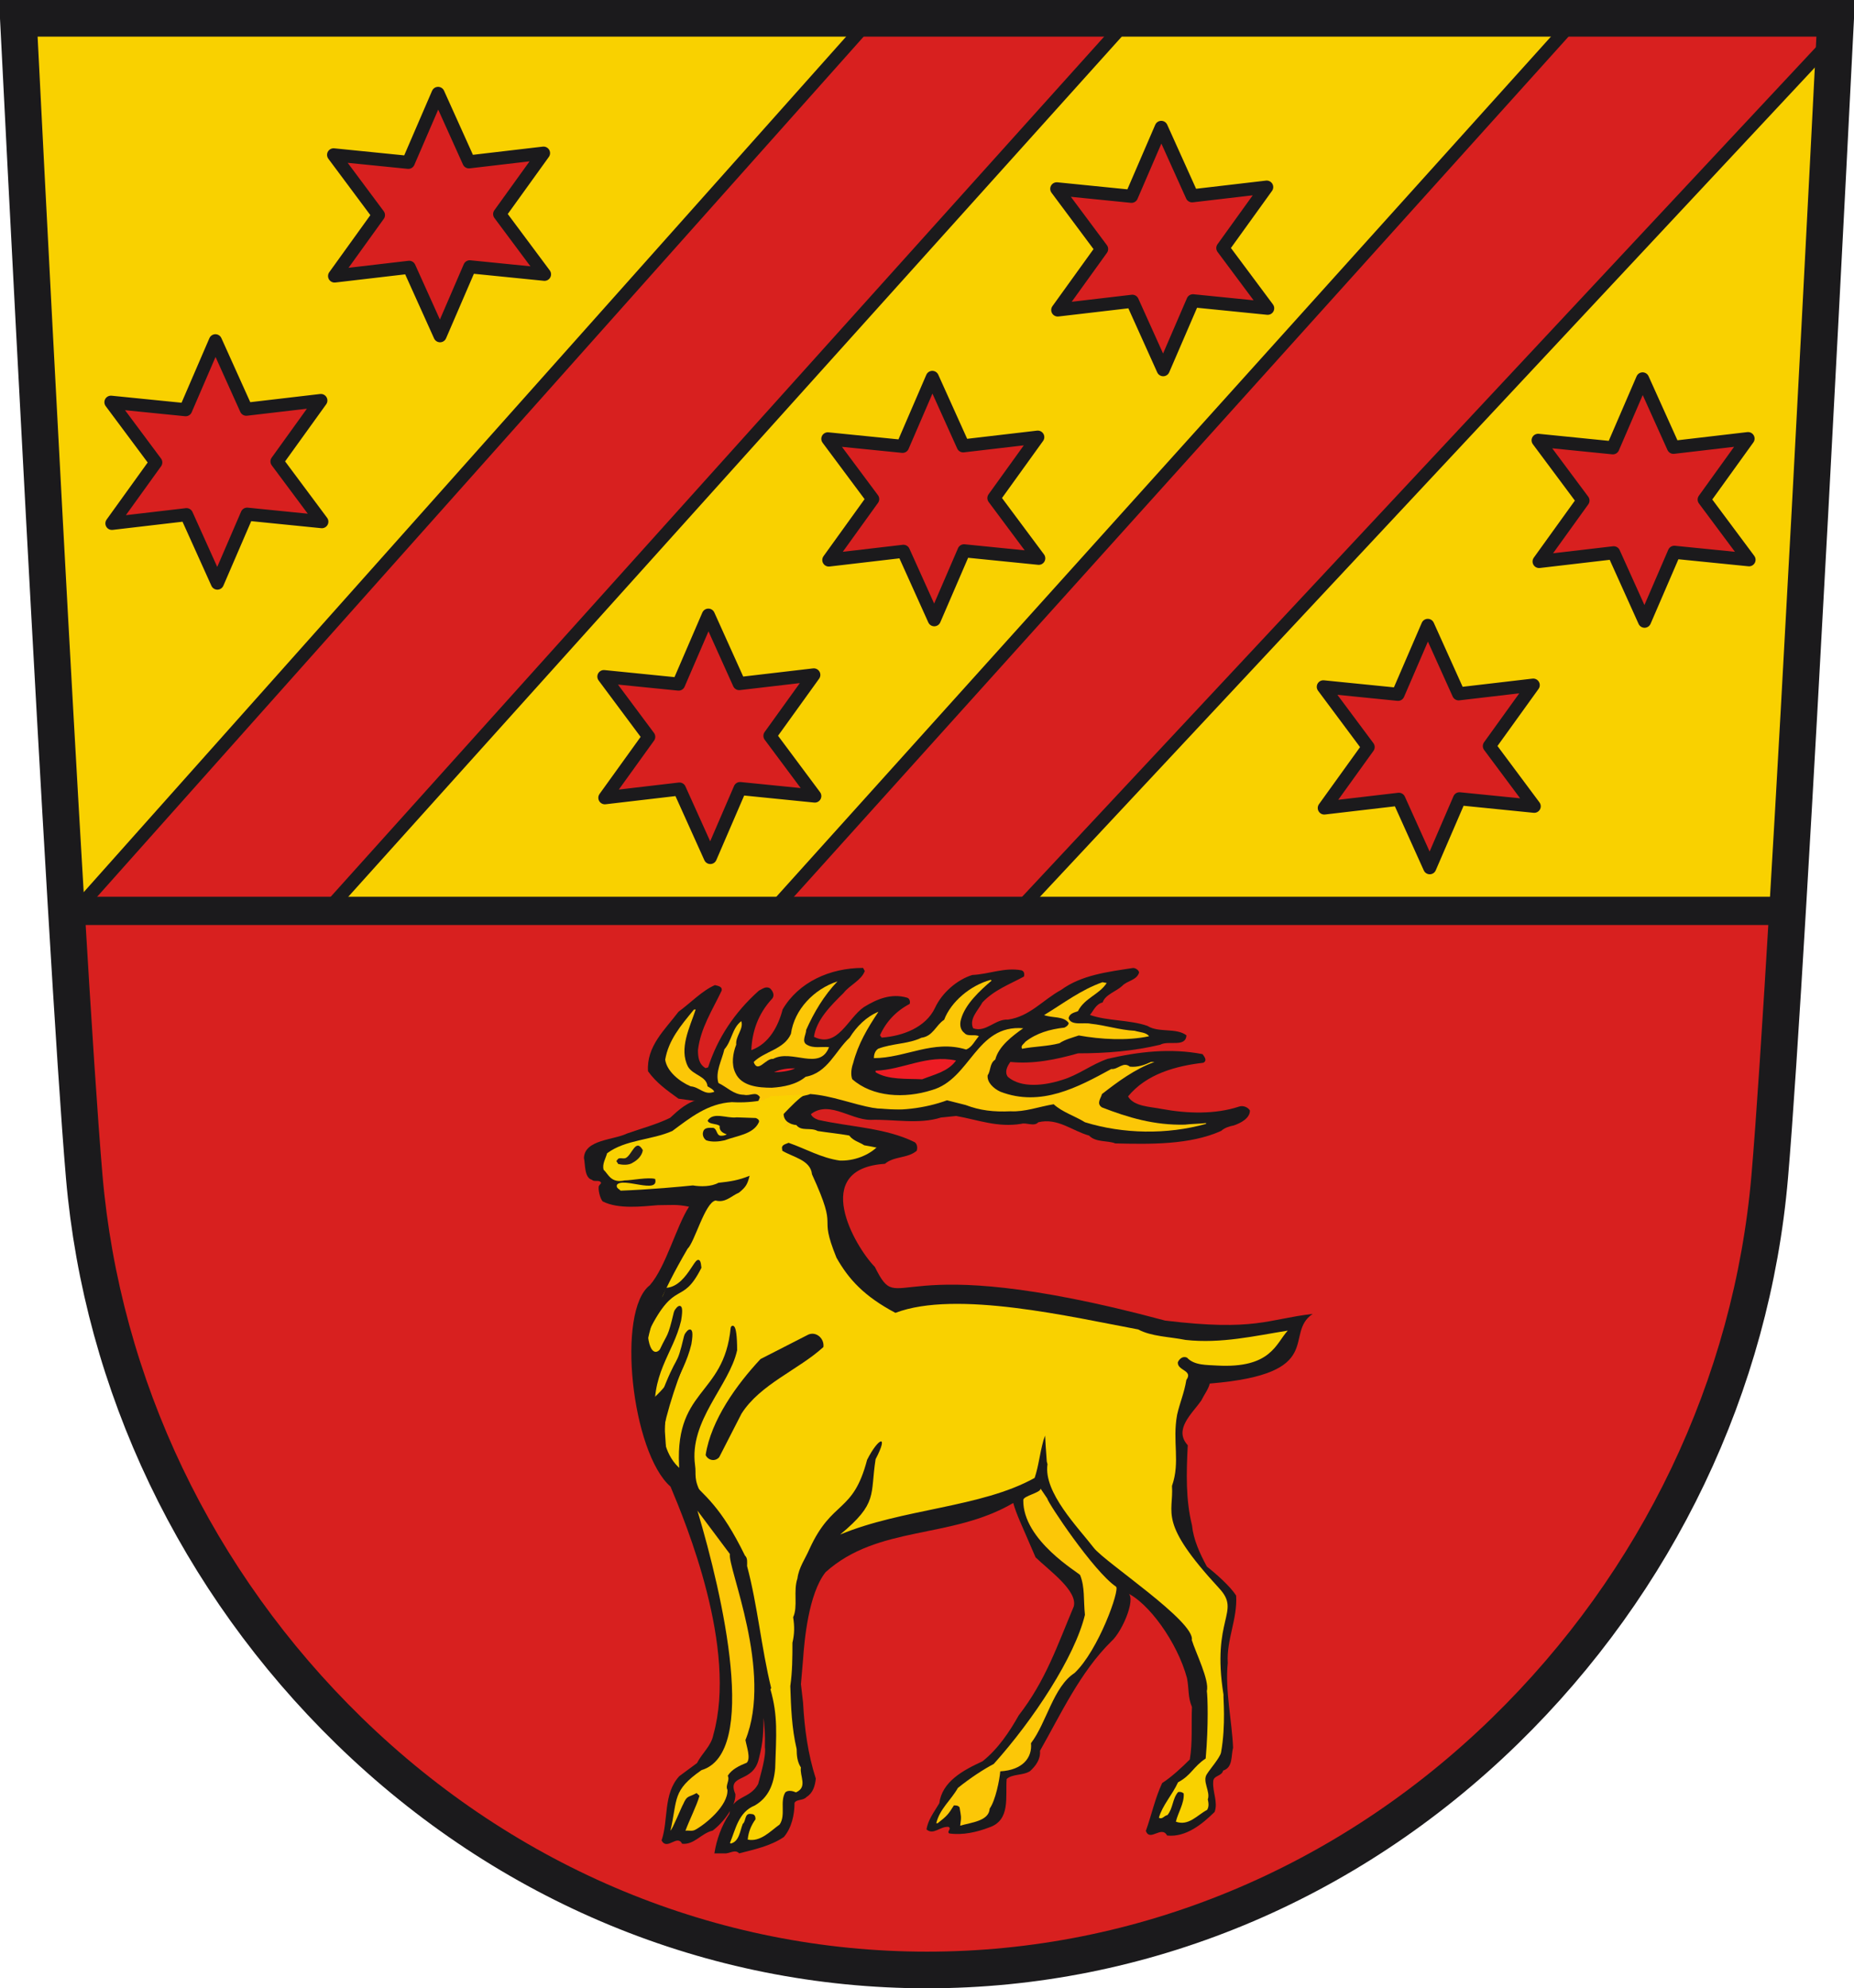 <?xml version="1.0" encoding="UTF-8" standalone="no"?>
<!-- Created with Inkscape (http://www.inkscape.org/) -->
<svg
   xmlns:svg="http://www.w3.org/2000/svg"
   xmlns="http://www.w3.org/2000/svg"
   version="1.0"
   width="524.573"
   height="562.638"
   id="svg3326">
  <defs
     id="defs3328" />
  <path
     d="M 18.68,256.885 C 18.68,256.885 26.251,271.004 31.441,331.387 C 36.37,388.751 62.248,442.925 104.307,483.925 C 147.826,526.353 204.289,549.713 263.302,549.713 C 322.313,549.713 378.786,526.353 422.298,483.925 C 464.357,442.925 490.232,388.751 495.158,331.387 C 500.351,271.004 522.242,6.455 522.242,6.455 L 4.369,5.561"
     id="path255"
     style="fill:#f9d100;fill-opacity:1;fill-rule:nonzero;stroke:none" />
  <path
     d="M 17.285,254.965 L 505.86,256.754 C 505.86,256.754 498.705,371.779 487.893,394.233 C 477.067,416.701 431.25,502.281 363.501,532.118 C 305.974,557.452 251.877,564.149 190.442,545.29 C 148.661,534.697 75.612,476.603 57.064,431.681 C 24.434,371.502 19.675,316.223 17.285,254.965"
     id="path717"
     style="fill:#d8201f;fill-opacity:1;fill-rule:nonzero;stroke:none" />
  <g
     transform="translate(32.909,49.102)"
     id="g3410">
    <path
       d="M 211.768,225.676 C 210.811,228.338 207.455,229.667 205.78,231.881 C 202.185,235.428 198.111,239.416 197.392,244.292 C 204.098,247.62 206.977,238.975 211.529,235.873 C 215.122,233.658 219.191,231.886 223.745,233.216 C 224.461,233.439 224.704,234.323 224.463,234.989 C 220.627,236.982 217.754,240.087 216.076,243.854 L 216.555,244.519 C 222.545,244.075 229.011,241.642 231.647,236.099 C 233.566,231.887 237.877,228.121 242.191,226.792 C 246.982,226.572 251.291,224.577 256.082,225.465 C 256.801,225.685 257.041,226.352 256.803,227.239 C 252.728,229.452 248.417,231.006 245.061,234.55 C 243.863,236.766 241.227,239.205 242.426,241.864 C 246.017,243.194 248.655,239.205 252.247,239.427 C 258.477,238.543 262.068,233.89 267.339,231.007 C 273.089,226.797 280.516,225.913 287.701,224.807 C 288.421,224.806 289.378,225.472 289.379,226.138 C 288.658,228.352 286.024,228.354 284.586,229.903 C 282.909,231.454 279.794,232.342 279.077,234.559 C 277.158,235.002 276.442,236.995 275.482,238.103 C 280.512,239.876 286.74,239.437 291.77,241.21 C 294.881,243.205 299.912,241.654 302.788,243.872 C 302.547,247.417 297.758,245.203 295.361,246.531 C 287.934,248.302 280.269,248.965 272.125,248.963 C 265.896,250.734 259.43,252.064 252.963,251.397 C 252.003,252.727 251.285,254.278 252.242,255.61 C 256.076,258.936 262.783,258.05 267.572,256.498 C 272.124,255.17 275.956,252.068 280.51,250.515 C 289.131,248.523 298.234,247.417 307.338,249.193 C 307.817,249.857 308.775,250.968 307.575,251.631 C 299.913,252.518 291.525,254.731 286.256,261.159 C 287.932,264.04 292.483,264.041 295.834,264.707 C 303.022,266.039 310.927,266.261 317.635,264.045 C 318.831,263.604 320.268,264.267 320.746,265.156 C 320.745,267.372 318.11,268.7 316.194,269.367 C 314.999,269.588 313.561,270.032 312.603,270.916 C 303.739,274.906 292.481,274.68 282.659,274.455 C 280.502,273.568 277.149,274.234 275.236,272.239 C 270.443,270.909 266.372,267.14 260.864,268.469 C 259.665,269.797 257.511,268.465 256.072,268.909 C 249.364,270.016 243.855,267.8 237.629,266.689 L 233.318,267.131 C 227.088,269.124 219.905,267.572 213.435,267.792 C 207.448,267.791 200.983,261.584 195.711,266.9 L 159.065,261.795 C 155.709,259.358 152.836,257.36 150.442,254.035 C 149.965,246.943 155.235,242.29 159.071,237.193 C 162.423,234.752 165.779,231.208 169.369,229.659 C 170.327,229.879 171.528,230.101 171.285,231.208 C 168.649,236.75 165.295,241.849 164.574,248.053 C 164.574,250.048 164.813,252.044 166.73,253.152 L 167.451,252.93 C 170.085,244.729 174.877,237.416 181.828,231.211 C 182.784,230.768 183.743,229.881 184.942,230.547 C 185.897,231.434 186.377,232.765 185.419,233.652 C 181.587,237.862 179.908,242.738 179.665,248.056 C 184.696,246.284 187.334,241.187 188.53,236.534 C 193.085,228.775 201.949,224.789 211.29,224.791 L 211.768,225.676"
       id="path6936"
       style="fill:#1b1a1c;fill-opacity:1;fill-rule:nonzero;stroke:none" />
    <path
       d="M 247.653,228.388 C 244.296,231.266 240.223,235.033 239.024,239.244 C 238.545,240.796 238.785,242.35 239.983,243.234 C 240.942,244.346 242.859,243.458 244.054,244.124 C 242.855,245.453 242.136,247.225 240.462,247.889 C 231.12,245.008 223.213,250.327 214.349,250.322 C 214.353,249.435 214.592,248.328 215.549,247.665 C 219.622,246.114 224.172,246.336 227.768,244.562 C 231.12,244.121 231.84,241.016 234.233,239.467 C 236.151,234.368 241.664,229.715 247.411,228.166 L 247.653,228.388"
       id="path6938"
       style="fill:#fcc707;fill-opacity:1;fill-rule:nonzero;stroke:none" />
    <path
       d="M 204.056,228.597 C 200.224,232.589 197.349,237.465 195.189,242.339 C 195.192,243.668 193.751,245.665 195.427,246.551 C 197.344,247.658 199.499,246.995 201.655,247.216 C 199.021,254.088 191.118,247.659 185.847,250.539 C 183.691,250.318 181.533,254.75 180.337,251.425 C 183.453,248.322 188.96,247.88 190.88,243.447 C 191.838,236.577 197.347,230.812 204.056,228.597"
       id="path6940"
       style="fill:#fcc707;fill-opacity:1;fill-rule:nonzero;stroke:none" />
    <path
       d="M 280.227,229.058 C 278.073,232.382 274,233.267 272.083,237.037 C 270.884,237.478 269.685,237.699 269.445,239.031 C 270.165,241.246 273.757,240.139 275.673,240.583 C 279.984,241.029 283.818,242.36 288.13,242.58 C 289.565,243.023 291.482,243.026 292.202,244.133 C 285.974,245.463 278.548,245.018 272.318,243.907 C 270.402,244.571 268.487,245.013 266.811,246.123 C 263.458,247.01 259.622,247.008 256.27,247.674 C 255.792,246.785 256.748,246.343 257.229,245.678 C 260.341,243.241 264.177,242.131 268.249,241.688 C 268.727,241.469 269.445,241.026 269.448,240.36 C 268.012,238.363 264.894,239.03 262.502,238.142 C 268.01,234.818 272.803,231.05 279.03,228.836 L 280.227,229.058"
       id="path6942"
       style="fill:#fcc707;fill-opacity:1;fill-rule:nonzero;stroke:none" />
    <path
       d="M 215.643,237.204 C 212.529,241.857 209.894,246.292 208.456,251.831 C 207.973,253.162 207.735,254.936 208.215,256.266 C 213.96,261.366 223.065,261.809 230.729,259.372 C 241.75,256.273 243.188,240.758 256.603,241.867 C 253.487,244.084 249.656,246.964 248.695,250.731 C 247.019,251.84 247.497,253.834 246.541,255.163 C 246.298,257.161 248.216,258.935 250.13,259.821 C 261.627,264.256 272.169,258.497 281.511,253.4 C 283.427,253.621 284.865,251.185 286.781,252.734 C 288.936,252.958 290.853,252.291 292.77,251.407 L 293.729,251.406 C 288.218,253.401 283.426,256.945 278.877,260.493 C 278.633,261.6 277.199,263.153 278.874,264.259 C 286.298,267.144 293.725,269.36 302.347,269.143 C 304.023,268.92 306.418,268.921 308.337,268.699 L 308.336,268.92 C 297.315,272.023 284.859,271.797 274.083,268.469 C 271.209,266.696 267.617,265.587 265.219,263.37 C 261.15,264.033 257.078,265.584 253.005,265.364 C 248.214,265.583 244.38,265.14 240.309,263.587 L 235.039,262.255 C 229.05,264.469 221.144,265.576 214.441,264.467 C 208.211,263.357 202.464,260.918 196.235,260.474 C 196.892,260.728 180.414,263.766 180.666,263.797 C 181.386,262.909 181.862,262.244 182.104,261.357 C 180.906,259.583 179.467,261.135 177.551,260.69 C 174.679,260.692 172.762,258.473 170.367,257.364 C 169.409,254.261 171.328,250.936 172.044,247.835 C 174.202,245.398 174.204,241.849 176.838,239.855 C 177.557,242.074 175.162,244.068 175.399,246.506 C 174.443,248.944 173.961,252.045 175.157,254.483 C 176.833,258.254 181.625,258.698 185.456,258.7 C 188.811,258.479 192.402,257.814 195.041,255.596 C 201.268,254.49 203.425,248.284 207.498,244.517 C 209.416,241.413 212.292,238.532 215.643,237.204"
       id="path6944"
       style="fill:#fcc707;fill-opacity:1;fill-rule:nonzero;stroke:none" />
    <path
       d="M 163.925,236.571 C 162.246,241.668 159.131,247.651 161.764,252.751 C 163.203,255.189 167.033,255.412 167.272,258.292 C 167.991,258.736 168.952,259.181 169.188,259.844 C 166.315,260.954 165.119,258.513 162.482,258.294 C 159.368,256.962 155.775,254.078 155.299,250.756 C 156.26,245.212 159.614,241.225 163.448,236.57 L 163.925,236.571"
       id="path6946"
       style="fill:#fcc707;fill-opacity:1;fill-rule:nonzero;stroke:none" />
    <path
       d="M 237.586,250.994 C 235.429,254.097 231.355,254.982 228.004,256.31 C 223.692,256.09 218.423,256.532 214.827,254.314 L 214.829,253.869 C 222.493,253.648 229.441,249.218 237.586,250.994"
       id="path6948"
       style="fill:#ed1c24;fill-opacity:1;fill-rule:nonzero;stroke:none" />
    <path
       d="M 192.074,253.199 C 190.396,254.088 187.523,254.306 186.086,254.305 C 188,253.421 189.918,253.199 192.074,253.199"
       id="path6950"
       style="fill:#ed1c24;fill-opacity:1;fill-rule:nonzero;stroke:none" />
    <path
       d="M 231.507,265.568 L 227.897,265.939 C 222.68,267.607 216.664,266.307 211.246,266.492 C 206.231,266.491 200.817,261.293 196.402,265.745 C 196.601,266.859 197.605,267.417 198.609,267.788 C 207.634,269.831 217.666,270.02 225.889,274.105 C 226.69,274.662 226.689,275.778 226.489,276.521 C 223.882,278.747 220.07,278.004 217.462,280.23 C 196.256,281.591 208.885,303.548 214.624,309.408 C 222.283,324.747 217.225,303.208 296.748,324.587 C 322.29,327.682 325.756,324.172 338.501,322.698 C 330.072,328.413 342.779,339.652 309.382,342.409 C 308.979,344.079 307.777,345.564 306.974,347.235 C 304.363,350.948 299.079,355.403 303.158,359.86 C 302.754,367.655 302.554,375.266 304.358,382.505 C 304.758,386.589 306.562,390.489 308.567,394.201 C 311.174,396.245 315.241,399.823 316.847,402.421 C 317.247,409.103 314.079,414.806 314.479,421.492 C 313.675,429.286 315.687,438.011 315.976,445.438 C 315.374,447.85 315.974,451.006 313.165,451.934 C 312.766,453.603 310.358,453.234 310.357,455.09 C 310.156,458.059 311.761,460.845 310.757,463.629 C 307.345,466.968 302.728,470.868 297.313,470.307 C 295.709,467.339 292.497,472.165 291.297,469.007 C 292.901,464.552 293.906,459.727 295.912,455.458 C 298.521,453.786 301.531,451.003 303.739,448.776 C 304.541,443.95 304.141,438.939 304.344,433.927 C 303.142,431.142 303.542,428.729 302.94,425.758 C 300.254,415.703 291.967,404.161 285.637,401.507 C 289.203,401.761 284.85,412.476 281.476,415.418 C 272.646,424.141 267.167,436.118 261.346,446.325 C 261.546,448.739 260.143,450.594 258.537,452.08 C 256.53,453.378 253.523,452.822 251.918,454.306 C 251.515,459.317 253.118,466 246.899,468.042 C 243.489,469.341 239.477,470.267 235.664,469.712 C 234.863,469.154 236.466,468.41 235.465,467.855 C 233.057,467.668 231.251,470.267 229.245,468.595 C 229.649,465.81 231.454,463.584 232.859,461.171 C 233.663,455.045 239.48,451.889 245.098,449.294 C 249.513,445.767 252.724,440.94 255.332,436.3 C 262.957,426.463 266.28,416.462 270.894,405.511 C 272.101,401.058 263.9,395.288 260.09,391.575 C 255.695,381.302 254.821,379.777 253.779,376.209 C 236.114,386.561 215.588,382.381 200.68,395.787 C 195.832,401.901 194.679,415.173 194.312,420.411 L 193.708,427.466 L 194.307,432.662 C 194.707,440.088 195.708,447.327 197.913,454.197 C 197.712,456.237 197.111,458.279 195.304,459.392 C 194.303,460.508 192.496,459.95 191.895,461.064 C 191.892,464.406 191.091,468.119 188.882,470.716 C 185.069,473.315 180.458,474.242 176.242,475.353 C 175.041,474.054 173.436,475.538 172.03,475.354 L 169.222,475.354 C 169.827,471.456 171.232,467.558 173.437,464.214 C 174.442,458.832 179.2,460.18 181.606,455.727 C 182.209,453.312 183.915,447.92 183.516,445.322 C 183.719,438.454 182.674,433.773 181.672,426.907 C 172.703,396.145 170.82,385.979 188.179,432.541 C 186.172,432.91 184.769,434.58 183.164,436.066 C 183.089,440.91 183.055,443.746 181.816,448.51 C 180.21,455.762 172.613,452.618 175.161,458.585 C 175.361,461.928 171.722,466.693 168.715,468.918 C 165.503,469.66 163.497,473.001 160.087,472.629 C 158.682,469.846 155.874,474.671 154.27,471.699 C 156.275,465.947 154.672,458.521 159.29,453.508 L 164.306,449.798 C 165.71,447.012 168.317,444.971 168.922,441.816 C 175.811,417.288 161.2,382.042 156.812,371.581 C 145.799,361.923 141.441,321.844 150.954,314.585 C 155.469,309.467 158.493,297.795 162.045,292.365 C 158.433,291.622 157.078,291.929 153.266,291.929 C 148.654,292.298 142.061,293.112 137.649,290.883 C 136.846,290.14 136.181,287.157 136.583,286.415 C 136.784,286.228 136.982,285.858 137.183,285.671 C 136.784,284.557 135.178,285.485 134.578,284.744 C 132.371,284.187 132.711,280.239 132.311,278.57 C 132.512,273.37 140.632,273.532 144.444,271.676 C 148.658,270.192 152.871,269.078 156.683,267.223 C 159.091,264.996 161.699,262.585 165.11,262.026 L 165.712,261.47"
       id="path5052"
       style="fill:#1b1a1c;fill-opacity:1;fill-rule:nonzero;stroke:none" />
    <path
       d="M 194.908,260.627 C 193.274,261.436 190.488,264.378 188.815,266.117 C 188.817,268.158 190.623,269.086 192.428,269.274 C 193.83,271.128 196.437,269.83 198.445,270.944 C 204.262,271.873 210.679,272.061 215.695,275.032 C 213.085,277.816 208.673,279.487 204.659,279.301 C 199.445,278.556 195.033,275.957 190.219,274.285 C 189.414,274.656 188.011,274.842 188.412,276.141 L 188.414,276.511 C 191.422,278.368 196.437,279.113 196.837,283.196 C 204.763,300.513 198.268,293.224 203.761,306.789 C 207.202,312.88 211.545,317.684 220.438,322.403 C 237.595,315.844 270.447,323.624 289.12,327.093 C 292.931,329.134 297.945,329.136 302.559,330.067 C 312.66,331.162 322.088,328.919 331.449,327.429 C 328.083,331.075 326.746,338.186 311.383,337.308 C 308.575,337.12 304.966,337.305 302.959,335.078 C 301.755,334.519 300.752,335.45 300.352,336.377 C 300.149,338.79 304.764,338.605 302.758,341.389 C 302.153,345.101 300.95,347.699 300.146,351.227 C 298.74,358.837 301.099,364.513 298.693,371.38 C 299.22,379.323 294.629,381.491 312.071,400.376 C 318.326,407.148 309.795,408.694 313.269,430.459 C 313.15,431.028 313.988,438.944 312.58,446.784 C 312.322,448.222 309.431,451.532 308.582,452.909 C 307.174,454.951 309.631,457.85 308.829,460.079 C 309.029,461.008 309.228,462.121 308.628,463.047 C 305.816,464.533 303.408,467.688 299.798,466.387 C 300.401,463.79 302.208,461.191 302.009,458.406 C 301.607,458.035 301.005,457.848 300.404,458.034 C 298.798,459.891 298.997,462.675 297.393,464.532 C 296.39,464.717 295.989,465.829 294.985,465.273 C 295.988,461.747 298.799,458.778 300.402,455.25 C 304.215,453.21 304.616,450.919 308.227,448.508 C 309.07,438.948 308.779,430.801 308.553,429.396 C 309.357,426.427 305.306,418.324 304.303,414.985 C 305.307,409.787 279.809,393.023 276.603,388.939 C 272.191,383.184 262.267,373.213 263.471,365.232 L 263.271,364.488 C 259.401,314.444 271.783,333.392 262.34,358.412 C 261.136,362.866 261.019,365.53 259.835,369.11 C 244.739,377.524 222.336,377.799 204.803,385.143 C 215.631,376.134 213.226,374.02 214.835,363.806 C 218.68,356.465 215.606,357.716 212.428,363.989 C 208.415,379.339 202.582,375.095 196.125,389.226 C 194.921,392.009 193.115,394.423 192.713,397.579 C 191.506,401.104 192.911,405.561 191.507,408.529 C 191.906,411.129 191.905,413.17 191.305,415.77 C 191.302,419.855 191.3,423.752 190.7,428.02 C 190.896,433.961 191.096,439.903 192.498,445.842 C 192.497,447.698 192.7,449.555 193.7,451.041 C 193.301,453.454 195.707,456.61 192.296,458.094 C 191.495,457.721 190.09,457.352 189.288,458.093 C 187.681,460.692 189.485,464.589 187.679,467.188 C 185.073,469.045 182.261,472.201 178.653,471.455 C 178.851,469.23 179.655,467.374 180.858,465.704 C 180.861,464.961 180.66,464.217 179.657,464.217 C 177.65,463.846 178.25,466.259 177.247,467.002 C 176.446,469.043 176.245,472.014 173.837,472.57 L 173.634,472.385 C 175.242,468.487 176.045,463.659 180.66,461.803 C 184.47,459.578 186.019,455.911 186.421,451.269 C 186.726,441.756 187.243,436.476 185.082,428.947 L 185.283,428.578 C 182.477,417.065 181.477,405.371 178.47,394.046 C 178.471,392.934 178.672,391.821 177.868,391.079 C 171.025,377.124 166.705,374.363 160.907,368.382 C 159.568,366.195 179.055,345.571 161.564,367.792 C 156.472,365.391 154.247,358.433 154.99,354.759 C 156.413,347.726 161.193,334.036 162.867,332.854 C 166.616,330.207 151.976,347.625 151.615,346.615 C 150.188,342.615 149.528,338.709 149.803,334.422 C 150.303,326.6 153.912,317.51 161.633,304.261 C 163.639,302.406 166.542,291.171 169.553,290.617 C 172.362,291.36 173.966,289.318 176.172,288.389 C 178.183,286.763 178.565,286.013 179.185,283.61 C 175.974,284.909 173.766,285.233 170.356,285.603 C 168.349,286.716 165.34,286.718 163.133,286.344 C 160.374,286.641 150.84,287.527 142.673,287.825 C 142.471,287.454 141.269,287.083 141.67,286.154 C 143.274,283.927 153.658,288.964 152.456,284.508 C 150.449,283.953 145.833,284.925 143.827,284.924 C 139.93,285.781 139.263,283.183 137.858,281.883 C 137.458,280.214 138.461,278.728 138.863,277.243 C 144.079,273.346 151.502,273.534 157.32,270.936 C 162.336,267.223 167.353,263.143 174.175,262.771 C 177.383,262.958 180.21,262.732 183.221,262.178 C 183.824,261.434 184.804,261.845 185.007,261.103"
       id="path5068"
       style="fill:#f9d100;fill-opacity:1;fill-rule:nonzero;stroke:none" />
    <path
       d="M 180.951,267.267 C 181.354,267.454 182.155,267.826 181.756,268.568 C 180.15,271.908 175.534,272.28 172.123,273.579 C 170.519,273.95 168.513,274.134 166.909,273.577 C 166.105,273.019 165.706,271.905 166.106,270.978 C 166.507,269.864 167.913,270.05 168.915,270.051 C 170.12,270.422 169.719,272.464 171.322,272.279 C 171.925,272.278 172.326,272.094 172.726,271.907 C 171.725,271.537 170.521,270.978 170.72,269.493 C 169.717,268.749 167.713,269.122 167.311,268.007 C 168.917,265.411 172.727,267.452 175.534,267.082 L 180.951,267.267"
       id="path5084"
       style="fill:#1b1a1c;fill-opacity:1;fill-rule:nonzero;stroke:none" />
    <path
       d="M 190.336,269.49 L 188.934,270.231 C 189.332,269.675 189.133,268.561 190.136,268.561 C 190.739,268.748 190.337,269.12 190.336,269.49"
       id="path5088"
       style="fill:#fcc707;fill-opacity:1;fill-rule:nonzero;stroke:none" />
    <path
       d="M 224.838,274.324 C 225.241,274.51 225.642,275.067 225.24,275.438 C 220.627,276.736 216.415,275.251 211.8,274.508 C 210.394,273.578 208.39,273.208 207.587,271.537 L 208.592,270.979 C 213.606,272.837 219.221,274.139 224.838,274.324"
       id="path5092"
       style="fill:#1b1a1c;fill-opacity:1;fill-rule:nonzero;stroke:#1b1a1c;stroke-opacity:1" />
    <path
       d="M 148.97,276.353 C 148.768,277.838 147.566,279.135 146.161,279.88 C 145.158,280.622 143.352,280.619 141.948,280.248 C 141.949,279.878 141.148,279.505 141.749,279.134 C 142.149,278.208 143.352,278.951 144.157,278.578 C 145.96,277.65 146.965,272.826 148.97,276.353"
       id="path5096"
       style="fill:#231f20;fill-opacity:1;fill-rule:nonzero;stroke:none" />
    <path
       d="M 263.405,374.938 C 263.503,376.022 276.47,395.542 282.861,399.886 C 284.024,400.677 277.876,417.952 271.128,424.311 C 265.108,428.21 263.212,438.416 258.798,444.169 C 259.199,448.252 256.486,451.776 250.107,452.142 C 249.904,454.555 248.776,460.32 247.116,462.678 C 246.912,466.204 241.973,466.587 238.764,467.516 C 239.165,464.731 238.991,464.938 238.591,462.338 C 238.191,461.781 237.587,461.782 236.988,461.78 C 235.381,464.38 235.004,464.782 232.394,466.824 L 231.994,466.825 C 232.997,462.741 236.114,460.361 238.121,456.834 C 241.697,453.965 245.26,451.639 248.269,450.043 C 259.453,437.598 271.204,419.746 274.061,407.862 C 273.623,403.603 274.08,400.035 272.707,396.616 C 272.467,396.02 256.44,386.857 256.621,375.363 C 256.64,374.16 261.636,373.307 261.498,372.125"
       id="path5104"
       style="fill:#fcc707;fill-opacity:1;fill-rule:nonzero;stroke:none" />
    <path
       d="M 195.835,328.535 L 182.271,335.475 C 175.547,342.671 168.271,352.739 166.745,362.632 C 167.391,364.123 169.397,364.619 170.588,363.241 L 176.889,350.933 C 182.215,342.553 193.004,338.527 200.063,332.078 C 200.388,329.742 198.114,327.597 195.835,328.535"
       id="path5112"
       style="fill:#1b1a1c;fill-opacity:1;fill-rule:nonzero;stroke:none" />
    <path
       d="M 173.62,390.66 C 172.872,394.364 185.848,423.945 178.005,443.282 C 178.329,445.086 179.571,448.447 178.392,449.697 C 176.29,450.533 174.139,451.552 173.004,453.389 C 173.671,454.7 172.247,456.084 172.915,457.394 C 173.114,461.855 166.743,467.08 163.808,468.676 C 162.831,469.207 161.86,468.767 161.032,468.966 C 162.032,466.14 164.197,461.94 165.004,459.066 L 164.184,458.293 C 161.738,459.622 161.516,458.877 160.369,461.48 C 160.027,461.97 157.242,468.8 156.804,468.888 C 158.855,459.882 157.249,457.619 165.574,451.797 C 181.726,446.984 171.732,402.819 164.42,378.361"
       id="path6919"
       style="fill:#fcc707;fill-opacity:1;fill-rule:nonzero;stroke:none" />
    <path
       d="M 159.627,367.742 C 157.524,343.675 172.112,346.638 174.076,326.675 C 174.006,326.43 175.392,324.432 175.407,332.949 C 173.189,342.978 161.776,352.777 163.5,365.538 C 163.907,368.146 162.932,369.525 165.471,374.027 L 160.958,372.496 L 159.627,367.742 z"
       id="path2660"
       style="fill:#1b1a1c;fill-opacity:1;fill-rule:evenodd;stroke:#1b1a1c;stroke-width:0.501px;stroke-linecap:butt;stroke-linejoin:miter;stroke-opacity:1" />
    <path
       d="M 153.991,346.719 C 159.308,332.689 158.511,339.035 160.912,328.891 C 160.842,328.646 163.646,324.357 162.461,331.238 C 160.243,340.69 153.522,346.226 155.246,360.117 L 154.667,351.363 L 153.991,346.719 z"
       id="path2662"
       style="fill:#1b1a1c;fill-opacity:1;fill-rule:evenodd;stroke:#1b1a1c;stroke-width:0.501px;stroke-linecap:butt;stroke-linejoin:miter;stroke-opacity:1" />
    <path
       d="M 148.685,340.808 C 149.108,339.692 149.994,326.849 150.061,327.79 C 150.605,335.593 153.607,333.771 154.095,332.717 C 156.204,328.168 156.212,329.797 158.007,322.216 C 157.936,321.972 160.741,317.683 159.556,324.563 C 157.338,334.016 150.617,339.552 152.34,353.442 L 150.453,348.834 L 148.685,340.808 z"
       id="path2664"
       style="fill:#1b1a1c;fill-opacity:1;fill-rule:evenodd;stroke:#1b1a1c;stroke-width:0.501px;stroke-linecap:butt;stroke-linejoin:miter;stroke-opacity:1" />
    <path
       d="M 153.399,314.028 C 153.943,321.83 155.199,316.626 155.688,315.572 C 162.463,315.006 164.699,303.086 165.295,309.6 C 159.804,320.471 158.101,312.259 150.441,327.459 C 151.475,323.433 152.674,319.038 153.399,314.028 z"
       id="path2666"
       style="fill:#1b1a1c;fill-opacity:1;fill-rule:evenodd;stroke:#1b1a1c;stroke-width:0.501px;stroke-linecap:butt;stroke-linejoin:miter;stroke-opacity:1" />
  </g>
  <path
     d="M 94.388,43.816 L 115.533,45.94 L 123.949,26.428 L 132.68,45.801 L 153.788,43.331 L 141.374,60.579 L 154.066,77.622 L 132.921,75.497 L 124.505,95.009 L 115.774,75.637 L 94.666,78.106 L 107.08,60.859 L 94.388,43.816 z"
     id="path7564"
     style="fill:#d8201f;fill-opacity:1;fill-rule:evenodd;stroke:#1b1a1c;stroke-width:3.7;stroke-linecap:round;stroke-linejoin:round;stroke-miterlimit:4;stroke-dasharray:none;stroke-opacity:1" />
  <path
     d="M 31.387,113.815 L 52.532,115.939 L 60.948,96.427 L 69.679,115.8 L 90.786,113.33 L 78.373,130.578 L 91.064,147.621 L 69.919,145.496 L 61.503,165.008 L 52.772,145.636 L 31.665,148.105 L 44.078,130.858 L 31.387,113.815 z"
     id="path3493"
     style="fill:#d8201f;fill-opacity:1;fill-rule:evenodd;stroke:#1b1a1c;stroke-width:3.7;stroke-linecap:round;stroke-linejoin:round;stroke-miterlimit:4;stroke-dasharray:none;stroke-opacity:1" />
  <path
     d="M 170.861,191.457 L 192.006,193.582 L 200.422,174.07 L 209.153,193.442 L 230.26,190.973 L 217.847,208.22 L 230.538,225.263 L 209.393,223.139 L 200.977,242.651 L 192.246,223.278 L 171.139,225.748 L 183.552,208.5 L 170.861,191.457 z"
     id="path3495"
     style="fill:#d8201f;fill-opacity:1;fill-rule:evenodd;stroke:#1b1a1c;stroke-width:3.7;stroke-linecap:round;stroke-linejoin:round;stroke-miterlimit:4;stroke-dasharray:none;stroke-opacity:1" />
  <path
     d="M 234.229,124.181 L 255.373,126.306 L 263.79,106.793 L 272.521,126.166 L 293.628,123.697 L 281.215,140.944 L 293.906,157.987 L 272.761,155.862 L 264.345,175.374 L 255.614,156.002 L 234.506,158.471 L 246.92,141.224 L 234.229,124.181 z"
     id="path3497"
     style="fill:#d8201f;fill-opacity:1;fill-rule:evenodd;stroke:#1b1a1c;stroke-width:3.7;stroke-linecap:round;stroke-linejoin:round;stroke-miterlimit:4;stroke-dasharray:none;stroke-opacity:1" />
  <path
     d="M 374.417,194.354 L 395.562,196.478 L 403.978,176.966 L 412.709,196.339 L 433.816,193.869 L 421.403,211.117 L 434.094,228.16 L 412.949,226.035 L 404.533,245.547 L 395.802,226.175 L 374.695,228.644 L 387.108,211.397 L 374.417,194.354 z"
     id="path3499"
     style="fill:#d8201f;fill-opacity:1;fill-rule:evenodd;stroke:#1b1a1c;stroke-width:3.7;stroke-linecap:round;stroke-linejoin:round;stroke-miterlimit:4;stroke-dasharray:none;stroke-opacity:1" />
  <path
     d="M 435.196,124.598 L 456.341,126.723 L 464.757,107.211 L 473.488,126.583 L 494.596,124.114 L 482.182,141.362 L 494.874,158.405 L 473.729,156.28 L 465.313,175.792 L 456.582,156.42 L 435.474,158.889 L 447.888,141.641 L 435.196,124.598 z"
     id="path3501"
     style="fill:#d8201f;fill-opacity:1;fill-rule:evenodd;stroke:#1b1a1c;stroke-width:3.7;stroke-linecap:round;stroke-linejoin:round;stroke-miterlimit:4;stroke-dasharray:none;stroke-opacity:1" />
  <path
     d="M 299.001,53.429 L 320.146,55.554 L 328.562,36.042 L 337.293,55.414 L 358.401,52.945 L 345.987,70.192 L 358.679,87.235 L 337.534,85.111 L 329.118,104.623 L 320.387,85.25 L 299.279,87.72 L 311.693,70.472 L 299.001,53.429 z"
     id="path3503"
     style="fill:#d8201f;fill-opacity:1;fill-rule:evenodd;stroke:#1b1a1c;stroke-width:3.7;stroke-linecap:round;stroke-linejoin:round;stroke-miterlimit:4;stroke-dasharray:none;stroke-opacity:1" />
  <path
     d="M 21.442,257.757 L 92.46,257.757 L 320.072,4.61 L 245.232,6.603 L 21.442,257.757 z"
     id="path3505"
     style="fill:#d8201f;fill-opacity:1;fill-rule:evenodd;stroke:#1b1a1c;stroke-width:3.7;stroke-linecap:butt;stroke-linejoin:miter;stroke-miterlimit:4;stroke-dasharray:none;stroke-opacity:1" />
  <path
     d="M 218.546,257.757 L 287.995,257.757 L 518.378,11.165 L 517.05,4.206 L 445.238,6.003 L 218.546,257.757 z"
     id="path3507"
     style="fill:#d8201f;fill-opacity:1;fill-rule:evenodd;stroke:#1b1a1c;stroke-width:3.7;stroke-linecap:butt;stroke-linejoin:miter;stroke-miterlimit:4;stroke-dasharray:none;stroke-opacity:1" />
  <path
     d="M 20.404,257.757 L 507.15,257.757"
     id="path3509"
     style="fill:#000000;fill-rule:evenodd;stroke:#1b1a1c;stroke-width:8;stroke-linecap:butt;stroke-linejoin:miter;stroke-miterlimit:4;stroke-dasharray:none;stroke-opacity:1" />
  <path
     d="M 5.185,5.185 C 5.185,5.185 18.49,270.819 23.828,332.918 C 28.897,391.914 55.511,447.628 98.766,489.794 C 143.522,533.429 201.591,557.453 262.283,557.453 C 322.972,557.453 381.051,533.429 425.8,489.794 C 469.055,447.628 495.666,391.914 500.732,332.918 C 506.073,270.819 519.388,5.185 519.388,5.185 L 5.185,5.185 z"
     id="path3391"
     style="fill:none;fill-opacity:1;stroke:#1b1a1c;stroke-width:10.37;stroke-linecap:butt;stroke-linejoin:miter;stroke-miterlimit:4;stroke-dasharray:none;stroke-opacity:1" />
</svg>
